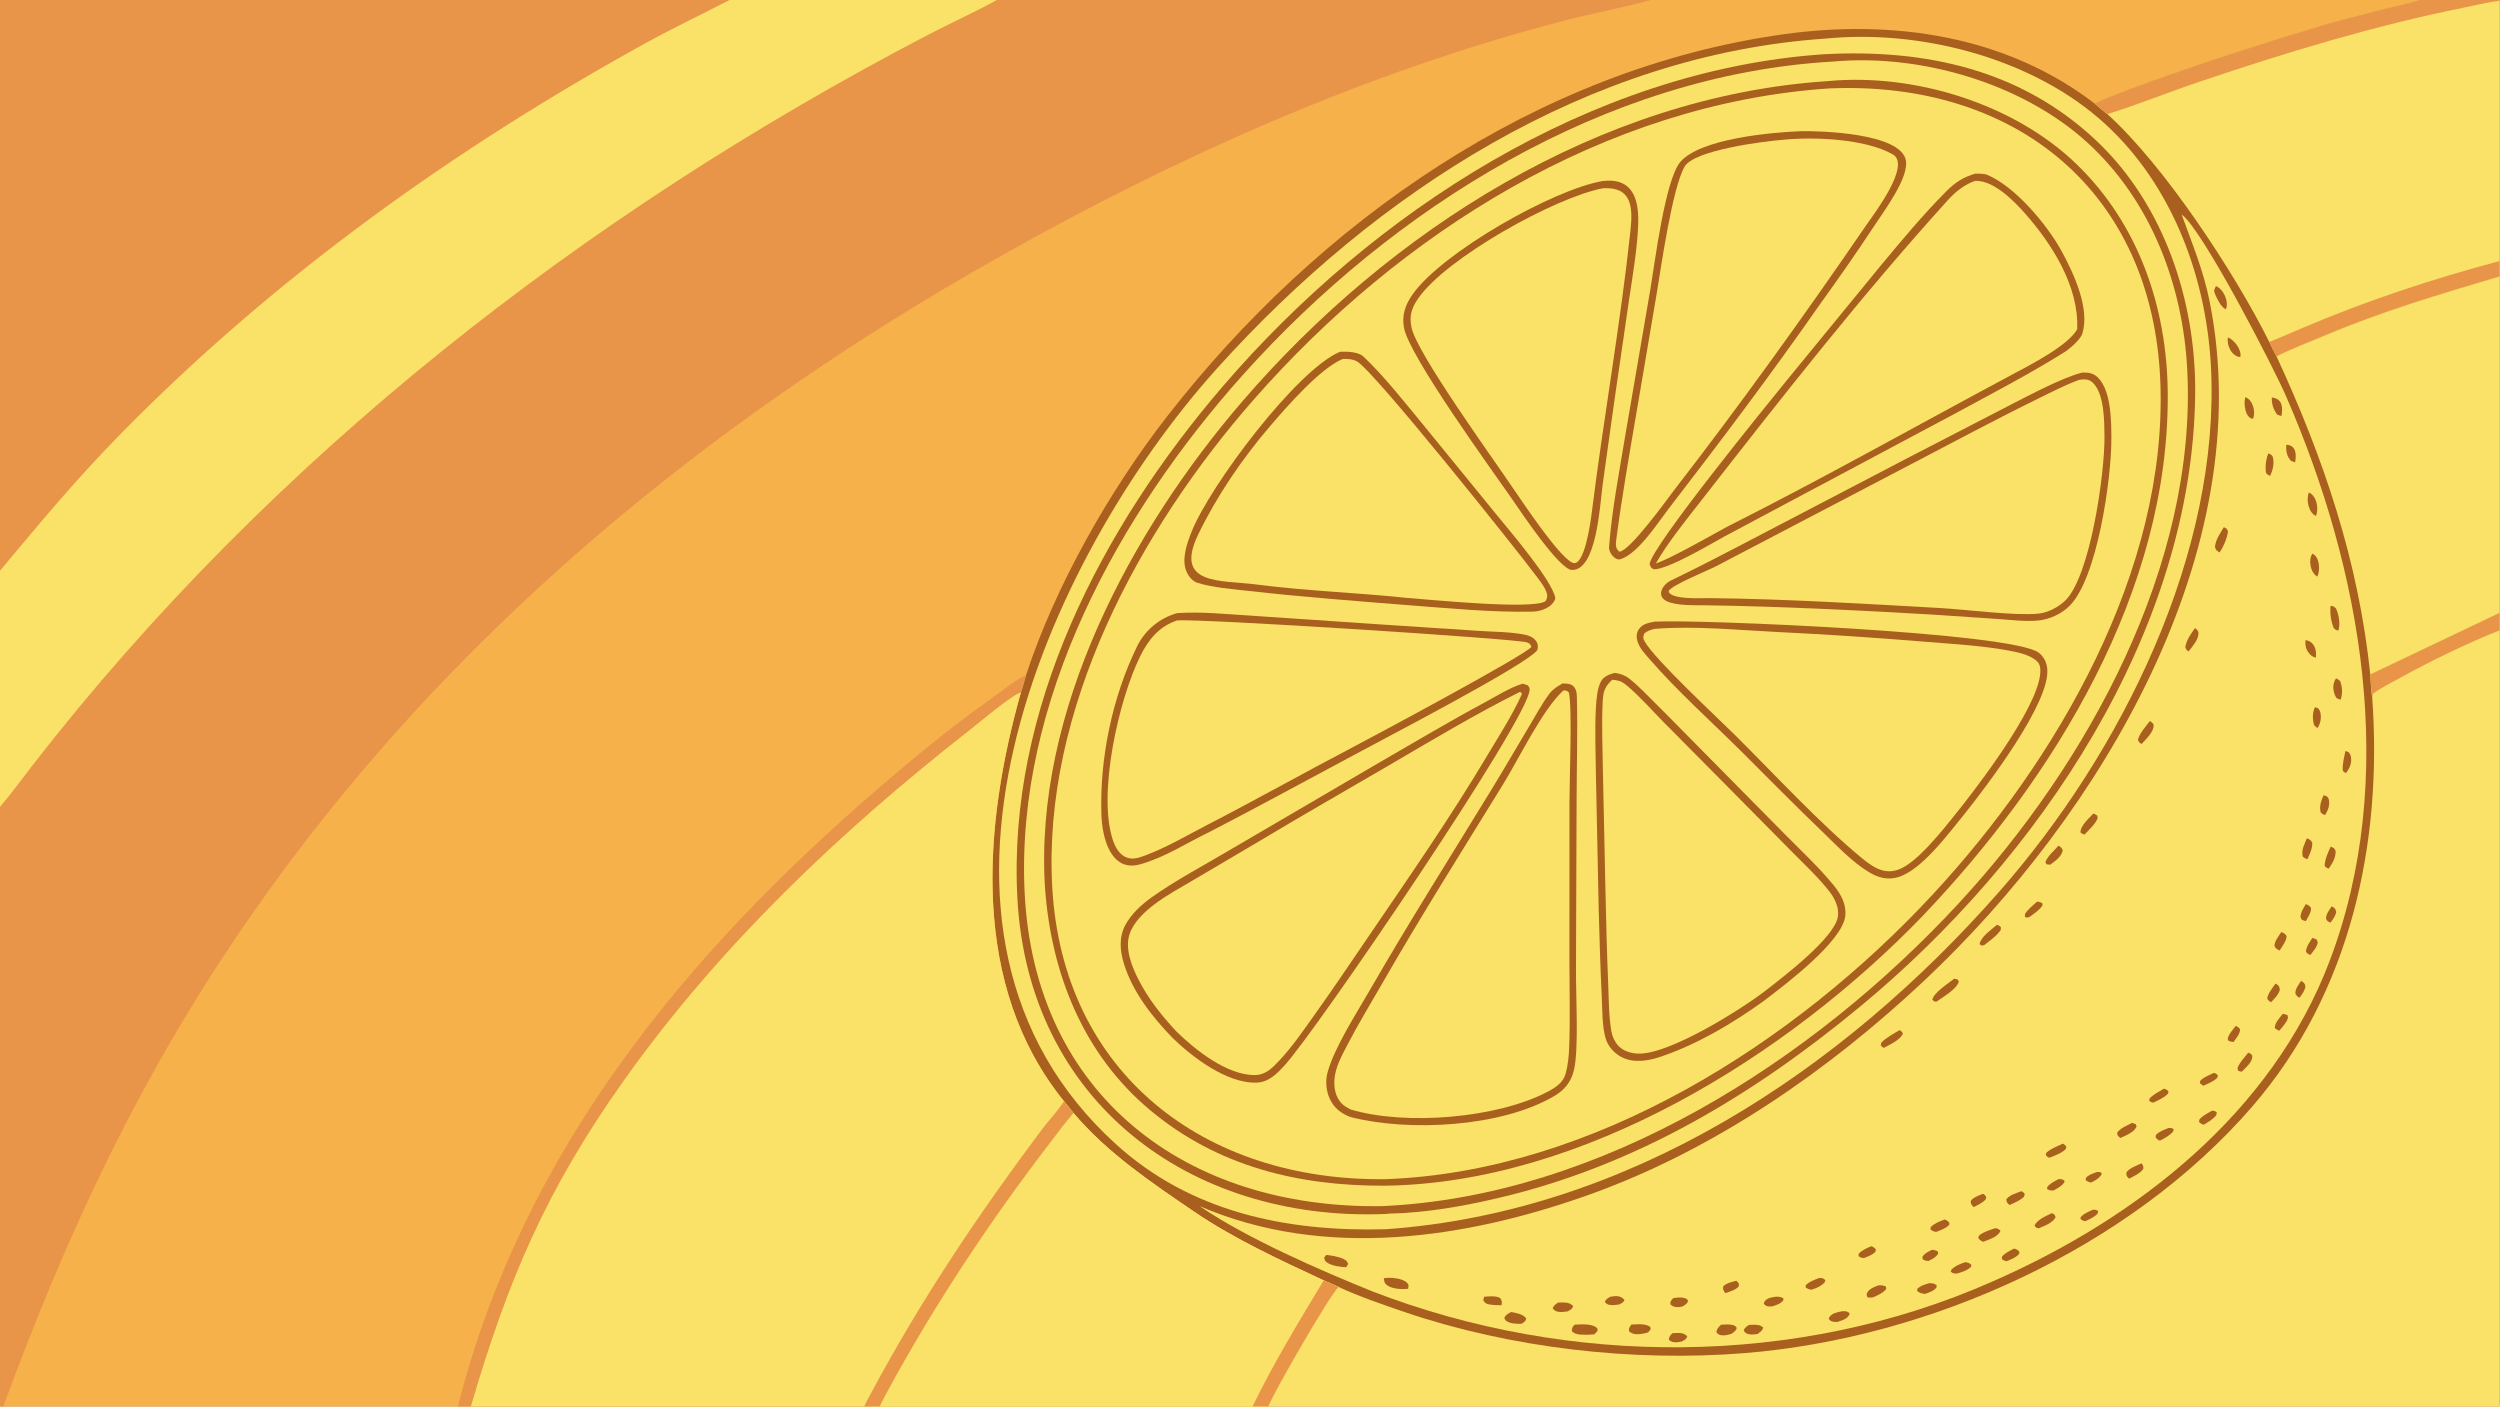 <?xml version="1.0" encoding="UTF-8"?> <svg xmlns="http://www.w3.org/2000/svg" xmlns:xlink="http://www.w3.org/1999/xlink" width="3839" height="2160" viewBox="0 0 3839 2160"><path fill="#A95F1E" transform="matrix(2.109 0 0 2.109 6.10352e-05 0)" d="M0 0L531.152 0L725.795 0L1201.97 0L1761.82 0L1820 0L1820 0.564L1820 190.066L1820 201.293L1820 446.201L1820 458.961L1820 1024L923.588 1024L912.045 1024L640.476 1024L629.309 1024L342.779 1024L333.43 1024L2.454 1024L0 1024L0 587.47L0 415.547L0 0Z"></path><path fill="#F7B14B" transform="matrix(2.109 0 0 2.109 6.10352e-05 0)" d="M0 0L531.152 0L725.795 0L1201.97 0L1761.82 0C1752.35 3.162 1742.9 4.671 1733.4 7.261C1719.81 10.963 1705.01 14.332 1691.62 18.352C1650.43 30.716 1608.74 44.07 1568.26 58.527C1560.4 61.334 1530.84 72.099 1525.24 75.492C1460.67 25.846 1378.19 13.854 1298.71 24.934C1118.51 50.054 960.035 161.667 849.931 302.997C808.057 356.747 768.244 426.881 747.155 491.403C746.131 494.923 744.607 500.864 743.373 504.108C715.821 601.701 706.479 717.578 774.74 801.829L781.62 810.413C806.029 839.404 838.196 860.982 869.319 882.194C898.425 902.032 931.975 917.479 963.805 932.295L974.657 937.056C968.457 942.836 927.81 1012.99 923.588 1024L912.045 1024L640.476 1024L629.309 1024L342.779 1024L333.43 1024L2.454 1024L0 1024L0 587.47L0 415.547L0 0Z"></path><path fill="#E99549" transform="matrix(2.109 0 0 2.109 6.10352e-05 0)" d="M0 0L531.152 0L725.795 0L1201.97 0C1181.92 5.622 1160.25 9.498 1139.82 14.797C994.909 52.416 856.747 114.106 726.59 187.595C513.64 307.83 324.135 463.87 183.557 665.507C103.878 779.794 50.165 894.119 2.454 1024L0 1024L0 587.47L0 415.547L0 0Z"></path><path fill="#E99549" transform="matrix(2.109 0 0 2.109 6.10352e-05 0)" d="M0 0L531.152 0C510.948 10.534 490.329 20.224 470.307 31.261C331.115 107.983 200.639 201.288 88.973 314.79C55.643 348.669 30.153 379.444 0 415.547L0 0Z"></path><path fill="#FAE167" transform="matrix(2.109 0 0 2.109 6.10352e-05 0)" d="M531.152 0L725.795 0C709.463 9.032 691.953 16.875 675.417 25.504C424.803 156.268 197.257 333.565 23.373 557.614C15.724 567.469 8.144 578.062 0 587.47L0 415.547C30.153 379.444 55.643 348.669 88.973 314.79C200.639 201.288 331.115 107.983 470.307 31.261C490.329 20.224 510.948 10.534 531.152 0Z"></path><path fill="#FAE167" transform="matrix(2.109 0 0 2.109 6.10352e-05 0)" d="M342.779 1024C369.81 931.778 397.628 866.265 454.296 786.524C523.736 688.811 611.12 605.822 705.19 532.126C711.686 527.037 737.908 505.035 743.373 504.108C715.821 601.701 706.479 717.578 774.74 801.829L781.62 810.413C806.029 839.404 838.196 860.982 869.319 882.194C898.425 902.032 931.975 917.479 963.805 932.295L974.657 937.056C968.457 942.836 927.81 1012.99 923.588 1024L912.045 1024L640.476 1024L629.309 1024L342.779 1024Z"></path><path fill="#FAE167" transform="matrix(2.109 0 0 2.109 6.10352e-05 0)" d="M781.62 810.413C806.029 839.404 838.196 860.982 869.319 882.194C898.425 902.032 931.975 917.479 963.805 932.295L974.657 937.056C968.457 942.836 927.81 1012.99 923.588 1024L912.045 1024L640.476 1024C642.394 1020.06 644.524 1016.13 646.614 1012.28C680.865 949.182 720.655 889.411 764.264 832.438C769.912 825.06 775.534 817.424 781.62 810.413Z"></path><path fill="#E99549" transform="matrix(2.109 0 0 2.109 6.10352e-05 0)" d="M963.805 932.295L974.657 937.056C968.457 942.836 927.81 1012.99 923.588 1024L912.045 1024C927.389 992.407 945.679 962.35 963.805 932.295Z"></path><path fill="#E99549" transform="matrix(2.109 0 0 2.109 6.10352e-05 0)" d="M774.74 801.829L781.62 810.413C775.534 817.424 769.912 825.06 764.264 832.438C720.655 889.411 680.865 949.182 646.614 1012.28C644.524 1016.13 642.394 1020.06 640.476 1024L629.309 1024C630.625 1020.7 633.059 1016.57 634.753 1013.4C670.721 946.201 713.035 883.168 758.728 822.262C763.815 815.482 770.202 808.904 774.74 801.829Z"></path><path fill="#E99549" transform="matrix(2.109 0 0 2.109 6.10352e-05 0)" d="M333.43 1024C380.084 839.079 498.818 694.895 640.831 572.905C665.462 551.746 690.176 531.142 716.702 512.357C726.034 505.749 737.071 496.426 747.155 491.403C746.131 494.923 744.607 500.864 743.373 504.108C737.908 505.035 711.686 527.037 705.19 532.126C611.12 605.822 523.736 688.811 454.296 786.524C397.628 866.265 369.81 931.778 342.779 1024L333.43 1024Z"></path><path fill="#FAE167" transform="matrix(2.109 0 0 2.109 6.10352e-05 0)" d="M1725.83 491.04L1820 446.201L1820 458.961L1820 1024L923.588 1024C927.81 1012.99 968.457 942.836 974.657 937.056C989.053 943.806 1008 950.34 1023.06 955.446C1100.11 981.567 1188.85 991.749 1270.04 985.246C1405.11 974.427 1550.53 909.043 1639.96 805.64C1711.54 722.868 1734.97 613.845 1727.21 507.244C1726.59 505.658 1725.99 493.555 1725.83 491.04Z"></path><path fill="#E99549" transform="matrix(2.109 0 0 2.109 6.10352e-05 0)" d="M1725.83 491.04L1820 446.201L1820 458.961C1795.57 468.7 1771.2 480.644 1748.12 493.225C1742.92 496.054 1732.03 501.749 1727.87 505.084L1727.21 507.244C1726.59 505.658 1725.99 493.555 1725.83 491.04Z"></path><path fill="#FAE167" transform="matrix(2.109 0 0 2.109 6.10352e-05 0)" d="M1761.82 0L1820 0L1820 0.564L1820 190.066L1820 201.293C1776.27 214.268 1734.25 226.706 1692.08 244.553C1684.31 247.845 1664.47 255.57 1657.63 259.566C1655.61 255.926 1654.06 252.763 1652.29 248.993C1627.28 198.779 1575.92 120.5 1534.39 83.094C1533.46 82.595 1526.52 76.576 1525.24 75.492C1530.84 72.099 1560.4 61.334 1568.26 58.527C1608.74 44.07 1650.43 30.716 1691.62 18.352C1705.01 14.332 1719.81 10.963 1733.4 7.261C1742.9 4.671 1752.35 3.162 1761.82 0Z"></path><path fill="#E99549" transform="matrix(2.109 0 0 2.109 6.10352e-05 0)" d="M1761.82 0L1820 0L1820 0.564C1811.23 1.628 1802.84 3.765 1794.21 5.501C1728.53 18.708 1664.6 38.188 1601.19 59.598C1579.05 67.076 1556.53 76.252 1534.39 83.094C1533.46 82.595 1526.52 76.576 1525.24 75.492C1530.84 72.099 1560.4 61.334 1568.26 58.527C1608.74 44.07 1650.43 30.716 1691.62 18.352C1705.01 14.332 1719.81 10.963 1733.4 7.261C1742.9 4.671 1752.35 3.162 1761.82 0Z"></path><path fill="#E99549" transform="matrix(2.109 0 0 2.109 6.10352e-05 0)" d="M1820 190.066L1820 201.293C1776.27 214.268 1734.25 226.706 1692.08 244.553C1684.31 247.845 1664.47 255.57 1657.63 259.566C1655.61 255.926 1654.06 252.763 1652.29 248.993C1660.39 245.747 1668.54 242.167 1676.58 238.741C1723.51 218.749 1770.77 203.212 1820 190.066Z"></path><path fill="#FAE167" transform="matrix(2.109 0 0 2.109 6.10352e-05 0)" d="M1657.63 259.566C1664.47 255.57 1684.31 247.845 1692.08 244.553C1734.25 226.706 1776.27 214.268 1820 201.293L1820 446.201L1725.83 491.04C1717.26 408.601 1692.12 334.317 1657.63 259.566Z"></path><path fill="#FAE167" transform="matrix(2.109 0 0 2.109 6.10352e-05 0)" d="M1329.64 28.068C1397.11 21.457 1475.84 41.455 1527.66 85.704C1579.51 129.978 1605.94 198.399 1609.78 265.703C1617.24 402.431 1544.44 548.263 1455.63 649.304C1340.51 780.282 1185.65 882.567 1008.93 895.042C936.245 896.992 866.773 882.433 812.384 832.977C642.135 678.173 759.846 408.426 886.513 267.834C1002.11 139.526 1156.94 39.579 1329.64 28.068Z"></path><path fill="#A95F1E" transform="matrix(2.109 0 0 2.109 6.10352e-05 0)" d="M1328.24 39.484C1402.14 35.554 1471.99 50.718 1526.96 102.985C1576.07 149.675 1599.04 219.942 1598.35 286.692C1596.58 460.078 1484.27 625.632 1354.44 732.857C1276.56 797.314 1191.42 848.443 1092.42 871.918C1065.91 878.204 1038.5 883.122 1011.43 883.664C1010.35 883.77 1009.2 883.908 1008.13 883.948C865.725 889.365 748.884 801.776 740.796 654.319C733.198 515.789 802.666 383.333 890.564 281.063C999.356 154.482 1158.48 50.845 1328.24 39.484Z"></path><path fill="#FAE167" transform="matrix(2.109 0 0 2.109 6.10352e-05 0)" d="M1334.62 44.827C1398.19 38.981 1472.44 60.575 1519.81 103.774C1566.21 146.088 1589.6 207.853 1592.6 269.837C1599.66 411.4 1520.23 555.916 1426.39 657.5C1320.07 772.595 1166.03 871.229 1006.03 878.218C863.341 880.263 753.136 797.257 746.036 649.654C739.331 510.261 814.758 373.734 905.058 272.866C1013.78 151.421 1168.71 54.186 1334.62 44.827Z"></path><path fill="#A95F1E" transform="matrix(2.109 0 0 2.109 6.10352e-05 0)" d="M1331.01 59.049C1393.87 53.127 1466.47 75.507 1512.01 119.567C1557.15 163.245 1577.81 223.701 1578.37 285.86C1579.67 429.885 1496.2 566.032 1399.67 667.165C1302.06 768.325 1152.93 861.553 1008.18 863.33C945.663 863.562 886.581 849.491 837.216 808.144C788.745 767.545 765.454 708.953 760.901 646.635C752.648 518.299 823.622 386.183 904.823 291.966C1011.61 168.06 1164.65 69.854 1331.01 59.049Z"></path><path fill="#FAE167" transform="matrix(2.109 0 0 2.109 6.10352e-05 0)" d="M1331.99 64.372C1467.59 58.611 1567.49 139.482 1572.97 277.785C1578.43 415.252 1497.54 553.993 1407.11 651.443C1306.53 759.833 1159.87 853.124 1008.83 858.578C876.963 860.22 773.837 781.609 766.159 646.135C758.813 516.517 829.778 385.677 912.818 290.997C1019.17 169.742 1168.33 75.268 1331.99 64.372Z"></path><path fill="#A95F1E" transform="matrix(2.109 0 0 2.109 6.10352e-05 0)" d="M1108.72 497.781L1112.4 499.012C1113.24 500.179 1113.74 500.571 1113.76 502.065C1114.03 522.255 957.52 751.832 935.205 775.851C929.407 782.093 923.638 788.075 914.644 788.288C893.219 788.794 868.231 769.836 853.658 755.62C838.919 740.373 824.768 722.354 818.394 701.819C815.455 692.352 814.567 682.438 819.436 673.436C823.827 665.317 831.164 658.625 838.607 653.319C855.809 641.056 875.283 630.852 893.454 620.056L1004.54 555.075C1030.04 540.361 1055.31 525.273 1081.25 511.353C1089.93 506.696 1099.29 500.65 1108.72 497.781Z"></path><path fill="#FAE167" transform="matrix(2.109 0 0 2.109 6.10352e-05 0)" d="M1106.57 503.822L1107.88 504.343L1107.95 505.795C1100.91 521.217 1091.32 535.987 1082.64 550.558C1056.14 595.023 1026.74 637.393 997.625 680.137C984.072 700.034 970.654 720.023 956.644 739.603C948.823 750.533 941.015 762.035 931.82 771.853C926.711 777.308 921.836 782.617 913.879 782.76C893.693 783.125 870.096 764.367 856.514 750.984C845.882 739.56 836.314 727.611 829.158 713.668C824.141 703.891 818.835 690.947 822.515 679.994C825.42 671.346 833.373 663.911 840.494 658.506C849.273 651.843 859.136 646.538 868.613 640.942L916.429 612.742C947.968 593.819 979.881 575.612 1011.64 557.057C1042.94 538.764 1074.12 520.046 1106.57 503.822Z"></path><path fill="#A95F1E" transform="matrix(2.109 0 0 2.109 6.10352e-05 0)" d="M1137.71 497.64C1139.19 497.637 1140.75 497.699 1142.2 497.96C1144.1 498.301 1145.79 499.404 1146.78 501.089C1147.82 502.872 1148.07 505.08 1148.13 507.113C1148.81 531.771 1148.04 556.658 1147.95 581.34L1147.5 706.02C1147.35 723.687 1149.69 764.387 1145.97 779.315C1143.78 788.095 1139.16 793.671 1131.39 798.217C1092.86 820.731 1025.84 824.21 983.423 813.361C977.518 811.217 972.767 807.844 969.471 802.416C965.825 796.411 964.702 788.041 966.512 781.251C971.38 762.993 987.475 738.163 997.131 721.39C1025.62 671.904 1056.13 623.76 1085.89 575.052C1095.25 559.733 1104.25 544.188 1113.46 528.778C1118.15 520.935 1122.63 512.549 1128.08 505.209C1130.67 501.722 1134 499.785 1137.71 497.64Z"></path><path fill="#FAE167" transform="matrix(2.109 0 0 2.109 6.10352e-05 0)" d="M1138.44 502.665C1140.51 502.883 1140.82 502.704 1142.34 504.249C1144.9 514.809 1142.76 569.268 1142.75 583.931L1142.73 700.142C1142.73 720.901 1143.36 741.913 1142.54 762.645C1142.29 769.092 1141.67 775.726 1139.91 781.952C1138.19 788.05 1133.02 791.619 1127.65 794.502C1090.7 814.343 1023.15 819.773 983.314 807.8C980.97 806.518 978.512 805.225 976.684 803.237C972.427 798.607 971.26 792.356 971.604 786.263C972.117 777.171 977.095 768.452 981.208 760.512C989.122 745.235 998.052 730.638 1006.61 715.731C1034.71 666.83 1064.81 619.133 1094.39 571.129C1105.96 552.342 1123.54 515.86 1138.44 502.665Z"></path><path fill="#A95F1E" transform="matrix(2.109 0 0 2.109 6.10352e-05 0)" d="M1204.87 452.619C1236.98 450.899 1465.7 460.529 1484.5 475.294C1488.11 478.131 1490.1 482.097 1490.61 486.629C1493.41 510.971 1446.76 572.108 1430.58 592.423C1419.23 606.24 1399.01 634.102 1381.45 638.829C1374.16 640.792 1367.66 639.058 1361.27 635.3C1348.75 627.942 1337.51 615.733 1327.03 605.689C1307.2 586.683 1288.01 567.158 1268.56 547.77C1245.95 525.237 1221.53 503.537 1200.63 479.439C1197.19 475.475 1193.19 471.155 1191.98 465.893C1191.35 463.135 1191.73 460.363 1193.37 458.024C1196.13 454.112 1200.52 453.467 1204.87 452.619Z"></path><path fill="#FAE167" transform="matrix(2.109 0 0 2.109 6.10352e-05 0)" d="M1204.69 457.908C1233.9 455.509 1265.08 458.78 1294.3 460.183C1330.16 461.905 1365.92 464.321 1401.71 467.258C1422.87 468.995 1444.9 470.129 1465.75 474.293C1471.25 475.392 1477.36 477.035 1481.94 480.42C1484.12 482.032 1485.16 483.593 1485.5 486.292C1488.28 508.505 1444.89 565.84 1430.12 584.88C1419.29 598.382 1401.61 621.875 1387.35 630.66C1382.34 633.748 1376.95 635.308 1371.12 633.859C1365.58 632.482 1360.51 628.79 1356.15 625.222C1325.44 600.077 1292.02 563.738 1263.31 535.223C1250.68 522.673 1204.86 480.296 1197.47 466.984C1196.2 464.688 1196.37 463.789 1197.09 461.436C1199.35 459.265 1201.75 458.712 1204.69 457.908Z"></path><path fill="#A95F1E" transform="matrix(2.109 0 0 2.109 6.10352e-05 0)" d="M1438.33 126.419C1440.35 126.39 1444.79 126.447 1446.54 127.157C1467.17 135.525 1490.79 163.955 1501.09 182.858C1509.92 199.055 1521.8 224.566 1516.21 242.813C1514.82 247.375 1506.79 254.12 1503 256.5C1477.11 272.713 1448.91 287.308 1422.13 301.853L1255.13 390.858C1244.86 396.538 1213.91 414.875 1204.08 414.519C1201.68 413.042 1202.51 413.822 1201.1 410.83C1202.02 398.404 1287.65 293.398 1300.7 277.281L1369.64 193.088C1384.75 174.941 1400.37 156.11 1417.06 139.374C1423.63 132.785 1429.35 128.997 1438.33 126.419Z"></path><path fill="#FAE167" transform="matrix(2.109 0 0 2.109 6.10352e-05 0)" d="M1438.29 131.669C1451.6 131.263 1466.12 146.006 1474.48 155.45C1494.34 177.879 1513.93 208.947 1512.41 239.805C1505.57 251.794 1478.2 265.734 1465.34 272.604C1396.14 309.582 1327.14 348.489 1257.09 383.768C1245.47 390.12 1216.43 406.703 1205.66 410.262C1213.69 395.852 1228.67 377.335 1239.19 363.846C1296.96 289.787 1355.41 215.096 1418.46 145.499C1423.74 139.668 1430.78 134.011 1438.29 131.669Z"></path><path fill="#A95F1E" transform="matrix(2.109 0 0 2.109 6.10352e-05 0)" d="M857.083 446.438C874.597 445.228 892.884 447.186 910.414 448.24L1008.17 454.855L1075.92 459.307C1087.03 460.056 1099.15 459.976 1110.03 462.085C1113.39 462.735 1117.06 464.255 1118.84 467.363C1119.98 469.361 1119.88 471.27 1119.33 473.414C1110.84 484.458 1006.14 538.654 985.147 550.1C950.481 568.567 916.039 587.463 881.076 605.54C864.135 613.664 848.185 624.332 830.002 629.368C808.536 635.314 802.529 609.368 801.979 593.684C800.531 552.394 809.82 507.843 827.891 470.706C833.694 458.782 844.418 449.96 857.083 446.438Z"></path><path fill="#FAE167" transform="matrix(2.109 0 0 2.109 6.10352e-05 0)" d="M857.025 451.753C874.857 450.311 1105.73 465.2 1111.8 467.731C1113.89 468.601 1114.24 468.904 1115.06 470.968C1111.93 476.343 999.508 536.456 985.093 544.026C949.689 562.539 914.873 582.123 879.366 600.459C864.548 608.111 849.592 616.977 833.994 622.824C829.134 624.645 824.09 626.385 819.146 623.852C814.427 621.435 811.815 616.281 810.226 611.461C799.023 577.49 814.779 508.942 830.222 477.765C836.213 465.669 843.913 456.152 857.025 451.753Z"></path><path fill="#A95F1E" transform="matrix(2.109 0 0 2.109 6.10352e-05 0)" d="M1515.78 271.342C1516.27 271.312 1516.75 271.281 1517.24 271.269C1521.15 271.172 1524.5 271.978 1527.38 274.77C1537.37 284.481 1537.3 307.032 1537.32 320.132C1537.35 347.962 1527.25 421.145 1506.7 441.331C1500.8 447.121 1492.11 451.061 1483.89 451.818C1474.42 452.691 1464.32 451.359 1454.84 450.709L1406.68 447.469C1354.36 444.416 1295.31 441.48 1242.86 440.748C1234.74 440.608 1220.58 441.241 1213.44 437.671C1205.92 433.91 1210.21 425.783 1216.73 422.63C1232.35 415.067 1247.86 407.196 1263.27 399.123L1388.9 333.538L1464.32 294.537C1478.51 287.332 1501.01 275.252 1515.78 271.342Z"></path><path fill="#FAE167" transform="matrix(2.109 0 0 2.109 6.10352e-05 0)" d="M1514.01 276.526C1515.12 276.371 1516.25 276.268 1517.38 276.248C1520.25 276.196 1522.11 276.927 1524.14 278.984C1532.24 287.209 1532.21 306.886 1532.31 317.77C1532.58 344.739 1522.03 419.211 1503.85 437.172C1499.01 441.954 1491.17 446.096 1484.35 446.793C1467.4 448.527 1432.04 443.824 1413.03 442.751C1357.05 439.592 1300.69 436.115 1244.63 435.505C1239.18 435.449 1215.77 436.864 1214.94 430.324C1217.81 425.666 1242.84 415.754 1249.49 412.284L1390.17 338.687C1421.43 322.383 1452.46 305.699 1484.12 290.178C1494.17 285.254 1503.44 280.376 1514.01 276.526Z"></path><path fill="#A95F1E" transform="matrix(2.109 0 0 2.109 6.10352e-05 0)" d="M1311.39 95.521C1324.65 95.247 1383.98 96.7 1387.7 116.812C1390.05 129.502 1371.26 154.398 1363.9 165.609C1352.16 183.466 1338.09 203.616 1325.47 221.076C1289.77 272.34 1252.47 321.679 1214.37 371.169C1206.63 381.3 1192.75 402.996 1179.95 407.16C1176.05 408.429 1171.28 402.487 1171.59 398.292C1173.6 371.562 1178.94 344.249 1183.3 317.683L1201.76 210.061C1204.89 191.622 1212.36 130.815 1223.55 117.833C1238.04 101.039 1289.26 96.35 1311.39 95.521Z"></path><path fill="#FAE167" transform="matrix(2.109 0 0 2.109 6.10352e-05 0)" d="M1298.93 101.706C1321.63 99.536 1358.29 101.122 1378.15 112.386C1391.83 120.14 1364.42 155.832 1358.75 164.096C1313.76 229.784 1267.29 294.419 1218.57 357.409C1213.17 364.493 1186.78 401.222 1179.1 401.694C1175.91 399.19 1176.43 395.903 1176.95 391.989C1181.06 360.672 1186.63 329.264 1191.94 298.16L1206.4 212.958C1209.44 194.628 1217.64 136.725 1226.58 121.334C1233.54 109.338 1283.17 102.964 1298.93 101.706Z"></path><path fill="#A95F1E" transform="matrix(2.109 0 0 2.109 6.10352e-05 0)" d="M1175.7 489.962C1179.82 490.458 1183.21 491.672 1186.48 494.258C1193.24 499.611 1199.39 506.238 1205.52 512.298C1218.52 525.145 1231.18 538.328 1244.1 551.267L1299.3 607.141C1311.41 619.393 1324.38 631.445 1335.28 644.786C1340.37 651.007 1344.57 658.643 1343.58 666.982C1341.37 685.671 1299.84 716.89 1284.59 728.544C1261.68 745.088 1235.82 760.43 1208.96 769.482C1199.99 772.505 1189.5 774.212 1180.7 769.678C1175.36 766.924 1170.89 762.039 1169.15 756.229C1166.41 747.081 1166.78 735.459 1166.3 725.922C1165.24 704.981 1164.64 684.039 1164.06 663.082L1162.03 564.706C1161.85 548.087 1161.06 531.113 1162.06 514.517C1162.39 508.934 1163.08 500.363 1166.03 495.595C1168.08 492.284 1172.15 490.877 1175.7 489.962Z"></path><path fill="#FAE167" transform="matrix(2.109 0 0 2.109 6.10352e-05 0)" d="M1173.89 494.953C1174.6 495.012 1175.3 495.069 1176 495.157C1179.73 495.617 1182.04 496.979 1184.87 499.391C1194.21 507.367 1202.72 517.082 1211.35 525.843L1258.56 573.457L1304.6 620.035C1313.87 629.448 1324.19 638.965 1332.27 649.429C1336.13 654.439 1339.24 661.074 1338.16 667.584C1335.61 683.043 1298.22 711.477 1284.74 721.906C1266.7 735.632 1215.63 767.648 1193.05 767.165C1187.74 767.052 1182.02 765.422 1178.31 761.413C1175.63 758.521 1173.95 754.794 1173.28 750.94C1171.31 739.707 1171.42 727.392 1170.94 716.006C1169.96 692.918 1169.45 669.834 1168.91 646.733L1167.04 558.928C1166.8 542.951 1166.14 526.639 1166.96 510.694C1167.33 503.485 1168.49 499.834 1173.89 494.953Z"></path><path fill="#A95F1E" transform="matrix(2.109 0 0 2.109 6.10352e-05 0)" d="M975.713 256.139C980.707 255.86 989.041 256.142 992.722 259.608C1008.23 274.212 1024.2 294.756 1037.84 311.222L1089.01 373.974C1099.18 386.494 1130.35 422.684 1132.5 435.636C1130.63 442.185 1122.11 445.208 1116.03 445.339C1085.89 445.989 1054.41 442.802 1024.42 440.562C986.15 437.546 947.652 434.592 909.498 430.291C897.853 428.978 883.061 427.859 871.969 424.382C868.235 423.212 865.478 419.779 863.922 416.173C860.123 407.365 864.183 395.96 867.414 387.697C880.646 353.849 944.47 268.916 975.713 256.139Z"></path><path fill="#FAE167" transform="matrix(2.109 0 0 2.109 6.10352e-05 0)" d="M977.786 261.343C981.272 261.2 984.835 261.445 987.98 263.114C1000.12 269.555 1104.93 401.11 1117.23 417.636C1120.2 421.622 1125.13 427.457 1126.36 432.291C1126.9 434.413 1126.38 436.032 1125.22 437.802C1115.44 444.111 1040.48 436.532 1023.53 435.267C987.657 431.476 950.727 430.275 914.925 425.598C889.34 422.255 854.36 426.58 872.441 389.131C885.978 361.094 904.541 333.867 924.817 310.23C936.966 296.066 961.429 267.927 977.786 261.343Z"></path><path fill="#A95F1E" transform="matrix(2.109 0 0 2.109 6.10352e-05 0)" d="M1166.87 131.817C1189.75 129.062 1193.68 146.273 1192.72 165.327C1191.81 183.277 1188.68 201.13 1186.05 218.908L1175.21 293.515L1166.79 353.789C1164.91 368 1162.51 415.441 1144.51 415.002C1135.42 414.78 1107.18 372.408 1101.39 363.979C1085.75 341.468 1026.29 259.682 1022.28 238.747C1020.51 229.518 1023.26 221.817 1028.59 214.256C1049.85 184.101 1129.98 138.274 1166.87 131.817Z"></path><path fill="#FAE167" transform="matrix(2.109 0 0 2.109 6.10352e-05 0)" d="M1167.23 137.062C1188.16 135.879 1189 150.642 1187.19 167.742C1179.87 236.262 1167.52 304.772 1159.01 373.167C1158.14 380.148 1153.55 414.187 1144.64 409.593C1134 404.104 1108.5 365.243 1101.78 355.654C1087.33 334.128 1031.58 257.265 1027.72 238.411C1026.02 230.123 1027.67 224.556 1032.35 217.646C1052.4 188.057 1132.43 143.541 1167.23 137.062Z"></path><path fill="#FAE167" transform="matrix(2.109 0 0 2.109 6.10352e-05 0)" d="M1588.47 156.14C1603.66 167.009 1655.21 267.18 1664.27 287.927C1719.81 415.052 1746.83 566.785 1696.16 699.957C1654.05 810.631 1555.67 887.31 1450.07 933.379C1309.01 995.701 1142.74 995.572 999.631 940.443C961.037 924.872 907.711 901.618 873.341 878.147C964.196 917.43 1067.24 902.072 1158.09 869.512C1248.32 837.06 1331.31 779.58 1401.34 713.753C1528.98 593.773 1645.46 400.936 1608.78 219.091C1604.21 196.448 1596.09 177.372 1588.47 156.14Z"></path><path fill="#A95F1E" transform="matrix(2.109 0 0 2.109 6.10352e-05 0)" d="M1146.45 964.533C1147.22 964.467 1147.98 964.417 1148.75 964.384C1152.76 964.215 1159.72 963.945 1162.81 966.947C1163.35 967.476 1163.12 968.454 1163.13 969.184L1160.83 971.568C1157.94 971.855 1154.99 971.912 1152.09 971.811C1149.32 971.715 1146.54 971.366 1144.56 969.249C1144.4 966.721 1144.87 966.571 1146.45 964.533Z"></path><path fill="#A95F1E" transform="matrix(2.109 0 0 2.109 6.10352e-05 0)" d="M1422.91 712.593L1425.33 713.154L1426.26 714.711C1424.56 720.435 1414.56 725.995 1409.9 729.379C1408.15 729.225 1408.22 729.154 1407 727.862C1407.64 723.061 1418.95 715.75 1422.91 712.593Z"></path><path fill="#A95F1E" transform="matrix(2.109 0 0 2.109 6.10352e-05 0)" d="M1007.59 930.666C1009.65 930.366 1011.89 930.271 1013.96 930.459C1017.28 930.759 1023.06 931.735 1025.11 934.731C1025.91 935.915 1025.45 937.057 1025.29 938.422C1020.93 938.908 1013.64 938.557 1010.02 935.869C1007.86 934.264 1007.92 933.154 1007.59 930.666Z"></path><path fill="#A95F1E" transform="matrix(2.109 0 0 2.109 6.10352e-05 0)" d="M1100.33 955.289C1104.31 956.135 1108.8 956.625 1111.33 960.062C1110.55 962.435 1109.93 962.514 1107.79 963.899C1105.01 963.87 1101.49 963.929 1098.89 962.864C1096.9 962.051 1096.14 961.7 1095.31 959.661C1096.4 957.174 1098.06 956.508 1100.33 955.289Z"></path><path fill="#A95F1E" transform="matrix(2.109 0 0 2.109 6.10352e-05 0)" d="M965.684 913.701C969.636 914.227 974.44 914.907 978.071 916.624C980.091 917.579 980.836 918.259 981.61 920.315L980.194 922.678C975.971 922.518 969.681 921.72 966.167 919.205C964.478 917.997 964.524 917.528 964.182 915.61L965.684 913.701Z"></path><path fill="#A95F1E" transform="matrix(2.109 0 0 2.109 6.10352e-05 0)" d="M1187.83 964.428C1191.99 964.268 1198.18 963.489 1201.64 966.209L1201.83 967.994L1199.96 970.174C1197.99 970.795 1196.04 971.175 1194 971.383C1190.82 971.708 1188.59 971.382 1186.13 969.366C1185.85 966.83 1186.47 966.503 1187.83 964.428Z"></path><path fill="#A95F1E" transform="matrix(2.109 0 0 2.109 6.10352e-05 0)" d="M1453.96 673.41C1455.28 673.621 1455.87 674.231 1456.86 675.069L1456.77 677.139C1453.8 681.606 1448.79 684.897 1444.63 688.216L1442.67 688.459L1441.39 687.407C1442.29 682.035 1449.94 676.941 1453.96 673.41Z"></path><path fill="#A95F1E" transform="matrix(2.109 0 0 2.109 6.10352e-05 0)" d="M1253.11 964.542C1255.58 964.457 1258.44 964.153 1260.87 964.603C1262.86 964.973 1263.53 965.31 1264.62 966.943C1263.68 969.265 1262.71 969.722 1260.73 971.146C1258.6 971.833 1256.09 972.492 1253.84 972.266C1251.69 972.049 1250.91 971.542 1249.69 969.874C1250.25 967.185 1251.26 966.47 1253.11 964.542Z"></path><path fill="#A95F1E" transform="matrix(2.109 0 0 2.109 6.10352e-05 0)" d="M1619.2 383.839C1621.96 385.438 1621.33 384.534 1622.23 387.109C1621.61 391.762 1618.79 398.565 1616.01 402.297C1613.16 400.067 1613.81 401.139 1612.74 398.207C1613.39 392.633 1616.31 388.792 1619.2 383.839Z"></path><path fill="#A95F1E" transform="matrix(2.109 0 0 2.109 6.10352e-05 0)" d="M1452.85 894.25C1454.81 894.709 1455.17 894.69 1456.6 896.215C1454.54 900.755 1448.35 902.421 1443.96 904.186C1441.98 903.22 1441.53 903.041 1440.37 901.206L1441.11 899.503C1444.45 896.813 1448.85 895.65 1452.85 894.25Z"></path><path fill="#A95F1E" transform="matrix(2.109 0 0 2.109 6.10352e-05 0)" d="M1565.41 524.979C1565.68 525.167 1565.97 525.338 1566.23 525.542C1566.82 525.996 1568.05 527.081 1568.1 527.806C1568.45 532.878 1562.47 538.18 1559.34 541.738C1557.55 540.485 1557.16 540.561 1556.7 538.344C1558.34 533.333 1562.23 529.113 1565.41 524.979Z"></path><path fill="#A95F1E" transform="matrix(2.109 0 0 2.109 6.10352e-05 0)" d="M1383.1 750.091C1384.62 750.797 1384.69 751.119 1385.52 752.509C1383.77 757.247 1376.01 760.503 1371.77 762.955C1370.67 762.539 1370.28 762.063 1369.43 761.268L1369.75 759.287C1373.36 755.401 1378.59 752.821 1383.1 750.091Z"></path><path fill="#A95F1E" transform="matrix(2.109 0 0 2.109 6.10352e-05 0)" d="M1524.21 592.363C1525.41 592.71 1526.11 593.231 1527.11 593.924L1527.31 595.851C1525.36 600.371 1521.14 604.065 1517.81 607.628C1516.48 607.457 1515.87 606.919 1514.82 606.146C1514.66 601.218 1521.01 595.886 1524.21 592.363Z"></path><path fill="#A95F1E" transform="matrix(2.109 0 0 2.109 6.10352e-05 0)" d="M1367.72 935.89C1369.89 935.75 1371.24 935.868 1373.22 936.791L1373.34 938.52C1371.02 941.525 1367.73 942.797 1364.4 944.384C1363.07 944.961 1361.46 944.756 1360.04 944.748C1359.01 943.418 1359.17 943.328 1359.29 941.627C1361.29 938.127 1364.11 937.285 1367.72 935.89Z"></path><path fill="#A95F1E" transform="matrix(2.109 0 0 2.109 6.10352e-05 0)" d="M1341.16 954.775C1341.47 954.749 1341.78 954.699 1342.09 954.695C1344.25 954.667 1345.2 954.815 1346.75 956.265C1346.64 956.766 1346.63 956.999 1346.42 957.433C1344.91 960.479 1340.72 961.589 1337.76 962.526C1336.93 962.551 1336.04 962.593 1335.22 962.443C1333.28 962.089 1332.53 961.784 1331.5 960.16C1331.77 959.55 1331.82 959.336 1332.17 958.828C1334.1 955.999 1338.06 955.441 1341.16 954.775Z"></path><path fill="#A95F1E" transform="matrix(2.109 0 0 2.109 6.10352e-05 0)" d="M1134.55 948.414C1136.16 948.372 1137.8 948.326 1139.41 948.421C1141.95 948.569 1143.85 949.194 1145.52 951.076C1144.54 953.404 1143.51 953.638 1141.46 954.837C1139.51 955.082 1137.21 955.445 1135.26 955.235C1133.11 955.002 1131.81 954.312 1130.54 952.591C1131.39 950.254 1132.61 949.786 1134.55 948.414Z"></path><path fill="#A95F1E" transform="matrix(2.109 0 0 2.109 6.10352e-05 0)" d="M1494.03 883.301C1495.89 884.293 1496.01 884.158 1496.72 886.266C1494.62 890.495 1488.46 892.605 1484.4 894.37C1482.54 893.904 1482.5 893.986 1481.42 892.428C1483.06 888.062 1490.04 885.316 1494.03 883.301Z"></path><path fill="#A95F1E" transform="matrix(2.109 0 0 2.109 6.10352e-05 0)" d="M1498.84 615.73C1500.67 616.979 1501.14 617.071 1501.93 619.225C1500.77 624.086 1496.59 626.701 1492.85 629.612L1490.24 629.32L1489.3 627.938C1490.27 623.921 1496.11 618.928 1498.84 615.73Z"></path><path fill="#A95F1E" transform="matrix(2.109 0 0 2.109 6.10352e-05 0)" d="M1273.46 964.683L1275.18 964.616C1278.43 964.516 1281.35 964.295 1283.84 966.643C1283.02 969.191 1281.71 969.749 1279.64 971.322C1277.8 971.565 1275.15 971.961 1273.34 971.467C1271.29 970.906 1270.64 970.439 1269.59 968.664C1270.57 966.452 1271.57 966.006 1273.46 964.683Z"></path><path fill="#A95F1E" transform="matrix(2.109 0 0 2.109 6.10352e-05 0)" d="M1552.38 817.619C1553.27 817.766 1554.22 818.253 1555.07 818.576L1555.69 820.132C1554.1 824.458 1547.75 826.76 1543.83 828.609C1542.12 827.047 1541.68 827.094 1541.55 824.689C1543.86 821.394 1548.87 819.481 1552.38 817.619Z"></path><path fill="#A95F1E" transform="matrix(2.109 0 0 2.109 6.10352e-05 0)" d="M1598.21 457.298C1599.68 458.531 1600.74 459.127 1600.74 461.28C1600.74 465.685 1596.13 471.098 1593.48 474.32C1592.04 473.247 1591.68 472.802 1591.15 471.088C1592.2 465.677 1595.1 461.75 1598.21 457.298Z"></path><path fill="#A95F1E" transform="matrix(2.109 0 0 2.109 6.10352e-05 0)" d="M1613.5 208.312C1618.92 210.455 1623.03 219.449 1620.76 225.235C1617.04 223.646 1614.44 217.778 1612.85 214.197C1611.58 211.337 1612.28 210.827 1613.5 208.312Z"></path><path fill="#A95F1E" transform="matrix(2.109 0 0 2.109 6.10352e-05 0)" d="M1696.93 441.13C1699.81 441.686 1698.75 441.162 1700.93 443.122C1703.06 447.982 1704.03 453.9 1702.7 459.086C1700.63 458.735 1700.75 458.734 1699.21 457.261C1697.23 452.245 1696.38 446.498 1696.93 441.13Z"></path><path fill="#A95F1E" transform="matrix(2.109 0 0 2.109 6.10352e-05 0)" d="M1681.13 358.626C1686.81 361 1688.57 370.218 1686.27 375.657C1680.84 373.275 1678.97 363.789 1681.13 358.626Z"></path><path fill="#A95F1E" transform="matrix(2.109 0 0 2.109 6.10352e-05 0)" d="M1430.97 919.011C1433.23 919.481 1433.81 919.41 1435.47 921.111L1434.98 922.566C1431.96 925.29 1428.56 926.176 1424.74 927.345C1422.61 927.102 1421.82 927.384 1420.33 925.758L1421.05 924.172C1424.15 921.458 1427.08 920.299 1430.97 919.011Z"></path><path fill="#A95F1E" transform="matrix(2.109 0 0 2.109 6.10352e-05 0)" d="M1404.76 934.297C1407.01 934.348 1408.35 934.406 1410.14 935.858L1409.96 937.516C1407.66 940.18 1404.83 940.985 1401.61 942.127C1399.24 941.783 1397.67 941.63 1395.87 939.854L1396.04 938.449C1398.54 935.979 1401.48 935.285 1404.76 934.297Z"></path><path fill="#A95F1E" transform="matrix(2.109 0 0 2.109 6.10352e-05 0)" d="M1293.13 944.154C1295.31 944.086 1296.59 944.253 1298.51 945.295L1298.5 946.778C1296.37 949.372 1293.69 950.088 1290.62 951.147C1289.8 951.217 1288.93 951.311 1288.11 951.237C1285.98 951.046 1285.51 950.775 1284.2 949.126L1284.97 947.34C1287.39 944.824 1289.83 944.637 1293.13 944.154Z"></path><path fill="#A95F1E" transform="matrix(2.109 0 0 2.109 6.10352e-05 0)" d="M1502.06 832.705C1503.07 833.208 1503.72 833.956 1504.52 834.733L1504.12 836.671C1500.95 839.788 1496.31 841.267 1492.27 842.969C1491.13 842.734 1490.43 841.942 1489.59 841.182L1489.85 839.482C1493.06 836.368 1498.05 834.608 1502.06 832.705Z"></path><path fill="#A95F1E" transform="matrix(2.109 0 0 2.109 6.10352e-05 0)" d="M1324.51 930.527C1324.7 930.522 1324.9 930.499 1325.1 930.511C1327.06 930.634 1327.89 930.679 1329.07 932.22L1328.36 934.031C1325.41 936.722 1322.82 937.843 1319.04 939.044C1317.22 938.873 1316.29 938.453 1314.76 937.473L1314.83 935.768C1317.41 933.1 1321.13 931.912 1324.51 930.527Z"></path><path fill="#A95F1E" transform="matrix(2.109 0 0 2.109 6.10352e-05 0)" d="M1415.99 887.925C1417.56 888.46 1418.27 889.165 1419.38 890.364L1419.17 891.893C1416.68 894.553 1413.03 895.659 1409.72 896.991C1407.56 896.516 1407.06 896.448 1405.48 894.945L1405.92 893.342C1408.74 890.522 1412.35 889.345 1415.99 887.925Z"></path><path fill="#A95F1E" transform="matrix(2.109 0 0 2.109 6.10352e-05 0)" d="M1697.01 616.455C1699.29 617.407 1699.55 617.312 1700.59 619.512C1700.8 624.411 1698.33 628.614 1695.55 632.466C1694 631.915 1693.72 631.693 1692.62 630.464C1692.71 625.752 1695.12 620.727 1697.01 616.455Z"></path><path fill="#A95F1E" transform="matrix(2.109 0 0 2.109 6.10352e-05 0)" d="M1217.67 970.74C1219.28 970.631 1220.92 970.516 1222.54 970.556C1225 970.618 1226.93 971.271 1228.58 973.077C1227.52 975.359 1226.81 975.497 1224.59 976.763C1223.32 976.996 1222.03 977.244 1220.74 977.347C1218.44 977.53 1216.82 977.013 1215.11 975.538C1215.35 972.974 1215.91 972.688 1217.67 970.74Z"></path><path fill="#A95F1E" transform="matrix(2.109 0 0 2.109 6.10352e-05 0)" d="M1636.94 766.518C1637.68 766.733 1638.31 766.898 1638.9 767.432C1639.75 768.208 1639.96 768.408 1639.93 769.538C1639.8 773.545 1634.9 777.626 1632.23 780.371L1629.7 779.701L1629.13 777.882C1630.49 773.76 1634.28 769.918 1636.94 766.518Z"></path><path fill="#A95F1E" transform="matrix(2.109 0 0 2.109 6.10352e-05 0)" d="M1172.45 944.192C1174.05 943.955 1175.88 943.6 1177.49 943.74C1179.77 943.937 1181.37 944.841 1182.82 946.505C1182.03 948.473 1180.82 948.771 1179.06 949.783C1176.98 950.034 1174.45 950.527 1172.38 950.183C1170.34 949.844 1169.62 949.446 1168.49 947.805C1169.43 945.807 1170.66 945.341 1172.45 944.192Z"></path><path fill="#A95F1E" transform="matrix(2.109 0 0 2.109 6.10352e-05 0)" d="M1218.46 945.113C1221 944.866 1223.9 944.374 1226.38 945.107C1228.14 945.625 1228.26 945.728 1229.15 947.296C1228.36 949.463 1226.75 950.205 1224.89 951.338C1223.77 951.538 1222.61 951.756 1221.47 951.737C1219.34 951.701 1217.69 951.22 1216.21 949.7C1216.23 947.116 1216.67 947.044 1218.46 945.113Z"></path><path fill="#A95F1E" transform="matrix(2.109 0 0 2.109 6.10352e-05 0)" d="M1559.25 847.05C1560.56 848.796 1560.67 848.882 1560.58 851.048C1558.27 854.475 1553.77 856.294 1550.21 858.22C1550.03 858.038 1549.83 857.868 1549.66 857.674C1548.25 856.06 1548.07 855.623 1548.32 853.506C1550.8 850.36 1555.69 848.735 1559.25 847.05Z"></path><path fill="#A95F1E" transform="matrix(2.109 0 0 2.109 6.10352e-05 0)" d="M1483.15 656.546C1485.1 656.662 1485.53 656.77 1487.17 657.808L1487.07 659.436C1484.64 662.945 1480.95 665.253 1477.54 667.719C1476.33 668.264 1475.62 667.987 1474.38 667.717L1474.42 665.498C1476.66 661.994 1480.08 659.307 1483.15 656.546Z"></path><path fill="#A95F1E" transform="matrix(2.109 0 0 2.109 6.10352e-05 0)" d="M1471.73 867.362C1472.91 867.633 1473.52 868.502 1474.3 869.355L1473.68 871.362C1470.68 874.221 1466.9 875.715 1463.17 877.405C1461.57 875.739 1460.89 875.584 1460.84 873.2C1463.11 870.089 1468.25 868.764 1471.73 867.362Z"></path><path fill="#A95F1E" transform="matrix(2.109 0 0 2.109 6.10352e-05 0)" d="M1683.71 403.132C1689.08 405.476 1689.46 415.241 1687.33 419.798C1682.19 417.159 1680.55 407.454 1683.71 403.132Z"></path><path fill="#A95F1E" transform="matrix(2.109 0 0 2.109 6.10352e-05 0)" d="M1700.88 493.959C1702.1 494.336 1702.94 495.109 1703.9 495.905C1705.56 500.334 1705.73 504.974 1704.28 509.489L1701.41 508.417C1700.34 506.907 1699.75 505.464 1699.33 503.671C1698.48 500.069 1698.97 497.021 1700.88 493.959Z"></path><path fill="#A95F1E" transform="matrix(2.109 0 0 2.109 6.10352e-05 0)" d="M1679.72 610.386C1681.87 611.306 1682.23 611.435 1683.52 613.373C1684.03 617.449 1681.64 621.818 1680.13 625.541C1678.41 625.119 1677.83 624.827 1676.61 623.545C1675.57 618.769 1677.89 614.684 1679.72 610.386Z"></path><path fill="#A95F1E" transform="matrix(2.109 0 0 2.109 6.10352e-05 0)" d="M1080.66 944.156C1084.37 943.969 1088.88 943.277 1092.24 945.116C1093.85 947.361 1093.6 947.566 1093.27 950.353C1090.3 950.348 1086.98 950.279 1084.06 949.724C1081.8 949.293 1081.05 948.499 1079.93 946.676L1080.66 944.156Z"></path><path fill="#A95F1E" transform="matrix(2.109 0 0 2.109 6.10352e-05 0)" d="M1575.65 792.691C1577.46 793.18 1577.7 793.442 1578.97 794.714L1578.41 796.457C1575.57 799.362 1571.58 800.995 1567.98 802.786C1566.74 802.911 1565.9 802.255 1564.87 801.654L1565.17 799.777C1568.08 796.747 1572.04 794.791 1575.65 792.691Z"></path><path fill="#A95F1E" transform="matrix(2.109 0 0 2.109 6.10352e-05 0)" d="M1634.86 289.211C1640.31 290.976 1642.67 300.099 1640.43 304.9C1634.69 304.574 1633.47 293.62 1634.86 289.211Z"></path><path fill="#A95F1E" transform="matrix(2.109 0 0 2.109 6.10352e-05 0)" d="M1610.67 808.712C1612.42 808.873 1612.69 808.801 1614.09 809.987L1613.73 811.926C1611.16 815.079 1608.06 816.865 1604.6 818.92C1602.75 818.442 1602.47 818.119 1601.14 816.837L1601.41 815.178C1603.71 812.304 1607.51 810.544 1610.67 808.712Z"></path><path fill="#A95F1E" transform="matrix(2.109 0 0 2.109 6.10352e-05 0)" d="M1466.5 909.089C1468.68 909.831 1469.08 909.888 1470.45 911.706L1469.93 913.288C1467.25 915.954 1464.27 917.019 1460.79 918.349C1459.61 918.048 1458.77 917.532 1457.73 916.934L1457.54 915.225C1459.64 912.357 1463.42 910.763 1466.5 909.089Z"></path><path fill="#A95F1E" transform="matrix(2.109 0 0 2.109 6.10352e-05 0)" d="M1578.93 821.309C1580.83 821.27 1581.11 821.107 1582.71 822.269L1582.32 823.872C1579.52 826.971 1576.36 828.61 1572.69 830.51C1571.28 830.163 1570.51 829.209 1569.52 828.223L1569.79 826.374C1572.17 823.801 1575.76 822.656 1578.93 821.309Z"></path><path fill="#A95F1E" transform="matrix(2.109 0 0 2.109 6.10352e-05 0)" d="M1622.23 245.69C1626.99 247.579 1632.44 254.886 1631.18 259.983C1624.91 259.528 1621.04 251.255 1622.23 245.69Z"></path><path fill="#A95F1E" transform="matrix(2.109 0 0 2.109 6.10352e-05 0)" d="M1691.88 578.984L1694.08 579.743C1694.67 580.442 1695.39 581.06 1695.61 581.958C1696.59 586.119 1695.13 589.931 1692.94 593.432C1691.24 592.915 1690.94 592.688 1689.7 591.417C1688.6 587.005 1690.08 582.993 1691.88 578.984Z"></path><path fill="#A95F1E" transform="matrix(2.109 0 0 2.109 6.10352e-05 0)" d="M1661.13 678.6C1663.08 679.534 1663.66 679.787 1664.91 681.515C1664.94 684.995 1661.65 689.123 1659.83 692.066C1657.81 691.004 1657.15 690.916 1656.08 688.84C1656.06 685.242 1659.2 681.544 1661.13 678.6Z"></path><path fill="#A95F1E" transform="matrix(2.109 0 0 2.109 6.10352e-05 0)" d="M1651.64 330.184C1653.62 330.869 1653.51 330.835 1654.82 332.497C1656.08 337.455 1654.97 341.809 1653.01 346.44C1651.13 345.744 1651.23 345.772 1649.91 344.233C1649.24 340.162 1649.86 333.872 1651.64 330.184Z"></path><path fill="#A95F1E" transform="matrix(2.109 0 0 2.109 6.10352e-05 0)" d="M1707.77 546.816L1710.11 547.712C1711.16 548.993 1711.56 549.889 1711.81 551.55C1712.44 555.748 1710.7 559.618 1708.18 562.836C1706.89 562.465 1706.75 562.142 1705.85 561.197C1705.37 556.492 1706.85 551.425 1707.77 546.816Z"></path><path fill="#A95F1E" transform="matrix(2.109 0 0 2.109 6.10352e-05 0)" d="M1362.48 907.395C1363.87 907.706 1364.77 908.639 1365.83 909.537L1365.55 911.396C1363.26 913.795 1360.25 914.78 1357.24 916.002C1355.41 915.931 1354.75 915.645 1353.23 914.637L1353.36 912.905C1355.86 910.105 1359.12 908.891 1362.48 907.395Z"></path><path fill="#A95F1E" transform="matrix(2.109 0 0 2.109 6.10352e-05 0)" d="M1656.85 716.163C1657.13 716.326 1657.43 716.47 1657.7 716.653C1659.66 717.974 1659.72 718.62 1659.98 720.809C1658.89 724.416 1656.09 727.028 1653.61 729.748C1652.08 728.851 1651.76 728.646 1650.81 727.05C1651.39 723.114 1654.63 719.393 1656.85 716.163Z"></path><path fill="#A95F1E" transform="matrix(2.109 0 0 2.109 6.10352e-05 0)" d="M1654.17 289.402C1662.08 290.419 1662.19 296.506 1661.19 302.919C1660.21 302.677 1658.99 302.201 1658.02 301.862C1655.32 298.144 1653.92 294.025 1654.17 289.402Z"></path><path fill="#A95F1E" transform="matrix(2.109 0 0 2.109 6.10352e-05 0)" d="M1662.11 738.212C1663.38 738.324 1664.4 738.698 1665.57 739.145L1665.94 741.097C1664.9 744.656 1661.89 747.678 1659.57 750.51C1658.34 750.125 1657.35 749.31 1656.32 748.575C1656.3 744.671 1659.8 741.237 1662.11 738.212Z"></path><path fill="#A95F1E" transform="matrix(2.109 0 0 2.109 6.10352e-05 0)" d="M1611.91 781.202C1613.66 781.67 1613.77 781.804 1614.95 783.189L1614.4 784.782C1611.48 787.568 1607.91 788.962 1604.27 790.56L1602 788.916L1601.79 787.298C1603.97 784.504 1608.73 782.796 1611.91 781.202Z"></path><path fill="#A95F1E" transform="matrix(2.109 0 0 2.109 6.10352e-05 0)" d="M1264.25 932.532C1264.97 933.146 1265.59 934.044 1266.21 934.768L1265.88 936.839C1263.43 939.436 1259.51 940.385 1256.21 941.546C1254.83 939.426 1254.38 939.175 1254.66 936.711C1256.78 934.21 1261.17 933.441 1264.25 932.532Z"></path><path fill="#A95F1E" transform="matrix(2.109 0 0 2.109 6.10352e-05 0)" d="M1685.53 514.978L1687.58 515.515C1689.05 517.04 1689.38 517.828 1689.7 519.94C1690.2 523.272 1689.42 527.31 1687.41 530.028C1686.34 529.563 1685.7 528.753 1684.93 527.917C1683.73 523.732 1683.62 518.966 1685.53 514.978Z"></path><path fill="#A95F1E" transform="matrix(2.109 0 0 2.109 6.10352e-05 0)" d="M1498.84 858.556C1500.73 858.467 1501.56 858.524 1503.14 859.609L1503.11 860.842C1501 863.769 1498.32 865.106 1495.23 866.798C1493.34 866.917 1492.38 866.734 1490.68 865.922L1490.52 864.488C1492.6 861.637 1495.81 860.214 1498.84 858.556Z"></path><path fill="#A95F1E" transform="matrix(2.109 0 0 2.109 6.10352e-05 0)" d="M1443.8 869.224C1445.21 869.892 1445.39 870.313 1446.25 871.564L1445.81 873.243C1443.45 875.964 1440.17 877.329 1437.01 878.917C1435.4 877.051 1435 876.879 1434.9 874.462C1436.75 871.744 1440.84 870.518 1443.8 869.224Z"></path><path fill="#A95F1E" transform="matrix(2.109 0 0 2.109 6.10352e-05 0)" d="M1683.68 682.895C1684.73 683.179 1685.77 683.681 1686.78 684.084L1687.6 686.145C1687.06 689.668 1684.35 692.546 1682.24 695.305C1680.37 694.624 1680.2 694.618 1679.03 692.878C1679.12 689.276 1681.82 685.877 1683.68 682.895Z"></path><path fill="#A95F1E" transform="matrix(2.109 0 0 2.109 6.10352e-05 0)" d="M1523.8 880.87C1525.5 880.628 1526.24 880.958 1527.7 881.702L1527.44 883.453C1525.04 886.214 1521.79 887.533 1518.56 889.099C1516.74 888.931 1516.21 888.682 1514.82 887.486L1514.95 886.27C1517.2 883.572 1520.7 882.335 1523.8 880.87Z"></path><path fill="#A95F1E" transform="matrix(2.109 0 0 2.109 6.10352e-05 0)" d="M1406.66 910.037C1408.33 910.067 1409.36 910.395 1410.87 911.085L1411.24 912.826C1409.34 915.585 1407.16 916.639 1404.24 918.097C1402.35 918.092 1401.51 917.855 1399.91 916.833L1399.73 915.141C1401.45 912.436 1403.88 911.422 1406.66 910.037Z"></path><path fill="#A95F1E" transform="matrix(2.109 0 0 2.109 6.10352e-05 0)" d="M1664.63 323.847C1672.01 324.125 1672.15 331.066 1671.09 336.663C1670.13 336.374 1668.92 335.829 1667.97 335.438C1664.92 331.772 1664.45 328.496 1664.63 323.847Z"></path><path fill="#A95F1E" transform="matrix(2.109 0 0 2.109 6.10352e-05 0)" d="M1678.7 466.067C1680.85 466.437 1682.55 467.166 1683.94 468.893C1686.34 471.857 1686.52 475.223 1686.23 478.863C1683.77 478.206 1682.57 477.334 1681.04 475.368C1678.91 472.629 1678.31 469.449 1678.7 466.067Z"></path><path fill="#A95F1E" transform="matrix(2.109 0 0 2.109 6.10352e-05 0)" d="M1627.84 747.023C1629.47 747.641 1629.98 748.013 1631.02 749.42C1631.08 752.808 1628.17 756.004 1626.29 758.676C1625.04 758.651 1623.9 758.266 1622.7 757.924L1622 756.498C1622.68 753.021 1625.71 749.829 1627.84 747.023Z"></path><path fill="#A95F1E" transform="matrix(2.109 0 0 2.109 6.10352e-05 0)" d="M1678.9 658.305C1680.65 658.909 1681.39 659.445 1682.6 660.851C1683.18 664.013 1680.41 667.912 1678.92 670.657C1677.9 670.473 1676.94 670.059 1675.96 669.706L1675.03 667.635C1675.2 664.134 1677.21 661.269 1678.9 658.305Z"></path><path fill="#A95F1E" transform="matrix(2.109 0 0 2.109 6.10352e-05 0)" d="M1526.61 853.457C1528.4 853.286 1528.64 853.072 1530.19 854.125L1530.03 855.474C1527.92 858.306 1525.71 859.463 1522.58 860.982C1520.94 860.797 1520.09 860.31 1518.74 859.392L1518.73 857.732C1520.72 855.315 1523.77 854.519 1526.61 853.457Z"></path><path fill="#A95F1E" transform="matrix(2.109 0 0 2.109 6.10352e-05 0)" d="M1697.73 659.888C1700.08 661.357 1700.28 661.321 1701.06 663.95C1700.43 667.086 1698.76 669.202 1696.92 671.733C1694.83 670.894 1694.68 670.881 1693.6 668.924C1693.64 665.506 1695.96 662.672 1697.73 659.888Z"></path><path fill="#A95F1E" transform="matrix(2.109 0 0 2.109 6.10352e-05 0)" d="M1675.47 714.175C1677.65 715.664 1677.98 715.65 1678.64 718.164C1678.15 721.428 1676.16 723.854 1674.32 726.496C1672.8 725.596 1672.1 725.081 1671.32 723.476C1671.1 720.079 1673.72 716.942 1675.47 714.175Z"></path></svg> 